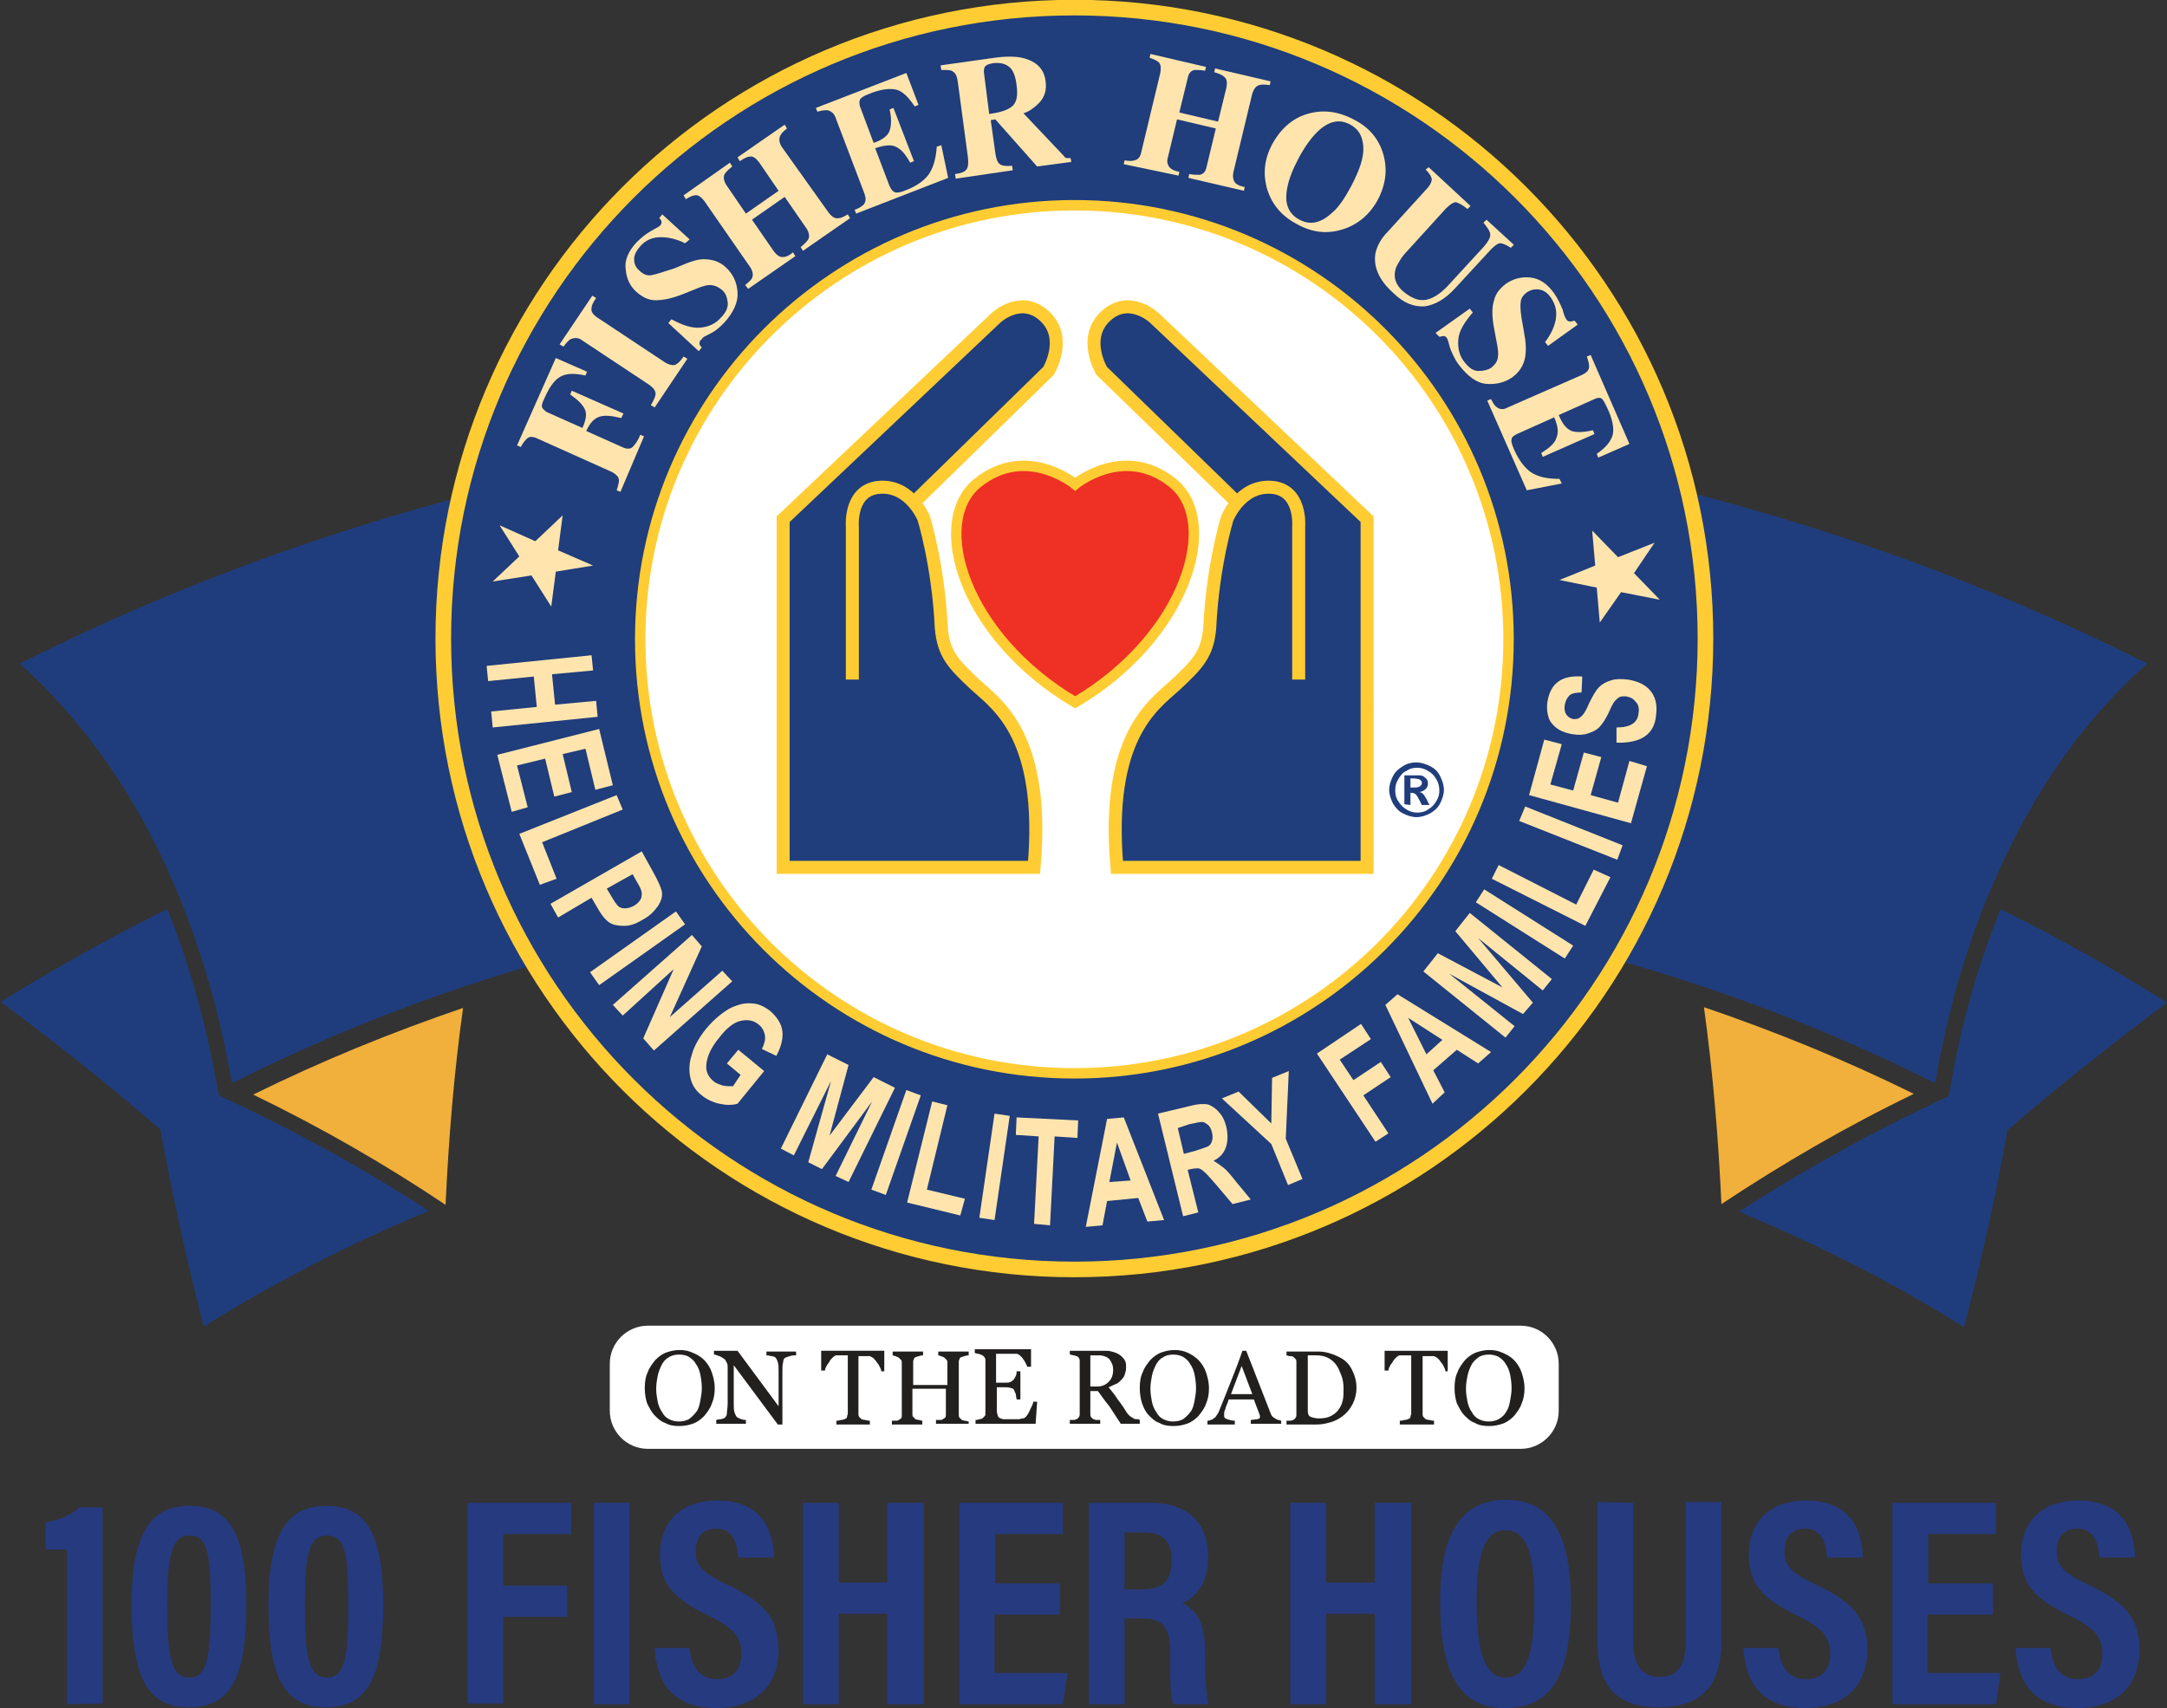 <?xml version="1.0" encoding="utf-8"?>
<!-- Generator: Adobe Illustrator 27.0.0, SVG Export Plug-In . SVG Version: 6.00 Build 0)  -->
<svg version="1.1" id="Layer_1" xmlns="http://www.w3.org/2000/svg" xmlns:xlink="http://www.w3.org/1999/xlink" x="0px" y="0px"
	 viewBox="0 0 285 224.7" style="enable-background:new 0 0 285 224.7;" xml:space="preserve">
<rect x="0" y="0" width="285" height="224.7" fill="#333333" stroke="none"/>
<style type="text/css">
	.st0{fill-rule:evenodd;clip-rule:evenodd;fill:#F1B03B;}
	.st1{fill-rule:evenodd;clip-rule:evenodd;fill:#1F3D7D;}
	.st2{fill:#263A80;}
	.st3{fill:#203D7C;stroke:#FFCD33;stroke-width:2.054;}
	.st4{fill:#FFFFFF;stroke:#FFCD33;stroke-width:1.37;}
	.st5{fill:#FFE5AD;}
	.st6{fill:#203D7C;}
	.st7{fill:#203D7C;stroke:#FFCD33;stroke-width:1.712;stroke-miterlimit:3.864;}
	.st8{fill:#EE3124;stroke:#FFCD33;stroke-width:1.37;}
	.st9{fill:#FFFFFF;}
	.st10{fill:#221F1F;}
</style>
<g>
	<g id="Logo_00000049183040278781018750000001380704708782081456_">
		<g>
			<path class="st0" d="M58.6,158.5c0.4-8.6,1.1-17.3,2.3-25.9c-9.4,3.2-18.7,7-27.6,11.4C42.2,148.3,50.7,153.2,58.6,158.5z
				 M224.1,132.5c1.2,8.7,1.9,17.3,2.3,25.9c8-5.3,16.4-10.2,25.3-14.5C242.8,139.5,233.5,135.7,224.1,132.5z"/>
		</g>
		<g>
			<path class="st1" d="M28.5,142.6c-1.4-7.8-3.5-15.5-6.5-23c-7.5,3.7-14.8,7.8-21.9,12.2c7.3,5.4,14.3,11,21,16.8
				c1.6,8.8,3.5,17.4,5.7,25.9c9.3-5.8,19.2-10.9,29.6-15.2c-8.6-5.6-17.9-10.7-27.6-15.2L28.5,142.6z M263.8,112.6
				c4.7-9.9,10.9-18.5,18.6-25.3c-43.9-22.1-92-32.4-139.9-32.5c-47.8,0.1-96,10.4-139.9,32.5c7.7,6.9,13.9,15.5,18.6,25.3
				c4.7,9.9,7.6,20.1,9.3,29.9c34.3-17.3,73.2-25.8,112-25.8s77.7,8.5,112,25.8C256.2,132.7,259,122.5,263.8,112.6z M263.1,119.6
				c-3,7.5-5.2,15.2-6.5,23l-0.3,1.6c-9.7,4.5-18.9,9.6-27.6,15.2c10.3,4.3,20.3,9.3,29.6,15.2c2.2-8.5,4.2-17.2,5.7-25.9
				c6.7-5.8,13.8-11.4,21-16.8C277.9,127.4,270.6,123.3,263.1,119.6z"/>
		</g>
	</g>
	<g>
		<path class="st2" d="M8.8,224.2v-20.4c-0.6,0.1-2.1,0.1-2.8,0v-3.5c1.8-0.3,3.6-1.1,4.4-2h3.1v25.8L8.8,224.2L8.8,224.2z"/>
		<path class="st2" d="M32.4,211.1c0,9.9-2.2,13.5-7.6,13.5c-5.3,0-7.5-3.8-7.5-13.5c0-10.4,3.2-13,7.6-13
			C29.7,198.1,32.4,201,32.4,211.1z M22,210.9c0,6.4,0.3,9.8,2.9,9.8c2.5,0,2.8-3.2,2.8-9.7c0-6.7-0.4-9-2.8-9
			C22.6,202,22,204.6,22,210.9z"/>
		<path class="st2" d="M50.4,211.1c0,9.9-2.2,13.5-7.6,13.5c-5.3,0-7.5-3.8-7.5-13.5c0-10.4,3.2-13,7.6-13
			C47.7,198.1,50.4,201,50.4,211.1z M40.1,210.9c0,6.4,0.3,9.8,2.9,9.8c2.5,0,2.8-3.2,2.8-9.7c0-6.7-0.4-9-2.8-9
			C40.6,202,40.1,204.6,40.1,210.9z"/>
		<path class="st2" d="M61.5,197.7h13.6v4.1h-8.9v6.8h8.4v4.1h-8.4v11.4h-4.7C61.5,224.1,61.5,197.7,61.5,197.7z"/>
		<path class="st2" d="M82.8,197.7v26.5h-4.7v-26.5H82.8z"/>
		<path class="st2" d="M90.7,216.8c0.2,2.2,1.1,4.1,3.6,4.1c2.3,0,3.2-1.4,3.2-3.4c0-2.2-1.1-3.4-4.4-5c-4.5-2.2-6.3-4.1-6.3-8
			c0-4.2,2.7-7.1,7.5-7.1c6,0,7.4,4,7.5,7.5h-4.7c-0.1-1.5-0.5-3.8-2.9-3.8c-1.9,0-2.7,1.2-2.7,3c0,1.9,0.9,2.8,4,4.3
			c4.7,2.2,6.9,4.3,6.9,8.7c0,4.2-2.6,7.6-8.2,7.6c-6.1,0-7.9-3.9-8.1-7.9L90.7,216.8L90.7,216.8z"/>
		<path class="st2" d="M105.6,197.7h4.7v10.5h6.4v-10.5h4.8v26.5h-4.8v-11.9h-6.4v11.9h-4.7V197.7z"/>
		<path class="st2" d="M139.3,212.4h-8.5v7.7h9.6l-0.6,4.1h-13.6v-26.5h13.6v4.1h-8.9v6.5h8.5v4.1L139.3,212.4L139.3,212.4z"/>
		<path class="st2" d="M147.9,212.9v11.3h-4.7v-26.5h8.1c4.8,0,7.6,2.5,7.6,7.2c0,3.8-2.1,5.5-3.4,6c2,1,3,2.7,3,6.6v1.1
			c0,3,0.2,4.2,0.4,5.6h-4.6c-0.4-1.2-0.4-3.3-0.4-5.6v-0.9c0-3.6-0.8-4.8-3.8-4.8L147.9,212.9L147.9,212.9z M147.9,209.1h2.2
			c2.9,0,4-1.2,4-3.9c0-2.3-1.1-3.6-3.5-3.6h-2.7V209.1z"/>
		<path class="st2" d="M169.7,197.7h4.7v10.5h6.4v-10.5h4.8v26.5h-4.8v-11.9h-6.4v11.9h-4.7V197.7z"/>
		<path class="st2" d="M206.6,210.8c0,9.7-2.6,13.9-8.7,13.9c-5.7,0-8.5-4.2-8.5-14c0-9.6,3.2-13.4,8.7-13.4
			C203.8,197.3,206.6,201.6,206.6,210.8z M194.2,210.7c0,6.3,1,10,3.8,10c2.9,0,3.8-3.4,3.8-10c0-6.1-0.9-9.4-3.8-9.4
			S194.2,204.8,194.2,210.7z"/>
		<path class="st2" d="M214.8,197.7v18.2c0,2.2,0.5,4.7,3.5,4.7c2.8,0,3.4-2.2,3.4-4.7v-18.3h4.7V216c0,4.7-1.8,8.6-8.2,8.6
			c-6.3,0-8.1-3.6-8.1-8.6v-18.4L214.8,197.7L214.8,197.7L214.8,197.7z"/>
		<path class="st2" d="M233.9,216.8c0.2,2.2,1.1,4.1,3.6,4.1c2.3,0,3.2-1.4,3.2-3.4c0-2.2-1.1-3.4-4.4-5c-4.5-2.2-6.3-4.1-6.3-8
			c0-4.2,2.7-7.1,7.5-7.1c6,0,7.4,4,7.5,7.5h-4.7c-0.1-1.5-0.5-3.8-2.9-3.8c-1.9,0-2.7,1.2-2.7,3c0,1.9,0.9,2.8,4,4.3
			c4.7,2.2,6.9,4.3,6.9,8.7c0,4.2-2.6,7.6-8.2,7.6c-6.1,0-7.9-3.9-8.1-7.9L233.9,216.8L233.9,216.8z"/>
		<path class="st2" d="M262,212.4h-8.5v7.7h9.6l-0.6,4.1h-13.6v-26.5h13.6v4.1h-8.9v6.5h8.5v4.1L262,212.4L262,212.4z"/>
		<path class="st2" d="M269.7,216.8c0.2,2.2,1.1,4.1,3.6,4.1c2.3,0,3.2-1.4,3.2-3.4c0-2.2-1.1-3.4-4.4-5c-4.5-2.2-6.3-4.1-6.3-8
			c0-4.2,2.7-7.1,7.5-7.1c6,0,7.4,4,7.5,7.5h-4.7c-0.1-1.5-0.5-3.8-2.9-3.8c-1.9,0-2.7,1.2-2.7,3c0,1.9,0.9,2.8,4,4.3
			c4.7,2.2,6.9,4.3,6.9,8.7c0,4.2-2.6,7.6-8.2,7.6c-6.1,0-7.9-3.9-8.1-7.9L269.7,216.8L269.7,216.8z"/>
	</g>
	<g>
		<path class="st3" d="M141.3,1c45.8,0,83,37.1,83,83c0,45.8-37.1,83-83,83c-45.8,0-83-37.1-83-83C58.3,38.2,95.4,1,141.3,1z"/>
		<path class="st4" d="M141.3,141.2c31.5,0,57.1-25.5,57.1-57.1c0-31.5-25.5-57.1-57.1-57.1c-31.5,0-57.1,25.6-57.1,57.1
			C84.2,115.6,109.7,141.2,141.3,141.2z"/>
		<path class="st5" d="M81.6,64.7l-0.5-0.2c0.2-0.6,0.3-1,0.3-1.3c0-0.5-0.4-0.8-0.9-1.1l-9.8-4.4c-0.6-0.3-1.1-0.3-1.4,0
			c-0.2,0.2-0.5,0.5-0.8,1.1L68,58.6l5.1-11.5l4.1,1.8L77,49.4c-1.4-0.3-2.4-0.3-3.2,0.1c-0.8,0.4-1.5,1.3-2.2,2.9
			c-0.3,0.6-0.4,1-0.3,1.2s0.3,0.4,0.6,0.6l4.7,2.1c0.5-1.1,0.6-1.9,0.3-2.5c-0.3-0.6-0.9-1.2-1.9-1.9l0.2-0.5l6.8,3L81.7,55
			c-1.2-0.3-2.1-0.4-2.8-0.2c-0.7,0.2-1.3,0.8-1.8,1.9l4.7,2.1c0.6,0.3,1.1,0.3,1.4,0s0.7-0.8,1-1.6l0.5,0.2L81.6,64.7z"/>
		<path class="st5" d="M86.1,53.6l-0.5-0.3c0.3-0.5,0.5-0.9,0.6-1.3c0.1-0.5-0.2-0.9-0.7-1.3l-8.9-5.9c-0.5-0.4-1-0.4-1.5-0.2
			c-0.3,0.1-0.6,0.5-1,1l-0.5-0.3l4.3-6.4l0.5,0.3c-0.4,0.6-0.6,1-0.6,1.3c-0.1,0.5,0.2,0.9,0.8,1.3l8.9,5.9c0.5,0.3,1,0.4,1.3,0.3
			c0.4-0.2,0.7-0.5,1.1-1.1l0.5,0.3L86.1,53.6z"/>
		<path class="st5" d="M91.9,46.2l-4-3.7l0.4-0.5c1.5,0.8,2.7,1.2,3.8,1.1c1.1-0.1,2-0.5,2.7-1.3c0.7-0.7,1-1.4,0.9-2.1
			c-0.1-0.7-0.3-1.2-0.8-1.6c-0.5-0.4-1-0.6-1.6-0.6c-0.4,0-1.1,0.2-2,0.6l-1.5,0.6c-1.5,0.6-2.7,0.8-3.6,0.8s-1.7-0.4-2.5-1.1
			c-0.8-0.7-1.3-1.7-1.4-2.9c-0.2-1.2,0.3-2.4,1.4-3.6c0.6-0.6,1.2-1.1,1.9-1.5c0.7-0.4,1.1-0.6,1.2-0.7c0.2-0.2,0.2-0.4,0.2-0.5
			c0-0.2-0.1-0.3-0.3-0.5l0.4-0.5l3.6,3.3L90.1,32c-1-0.5-2.1-0.8-3.2-0.8s-2,0.4-2.7,1.2c-0.5,0.6-0.8,1.1-0.8,1.7
			c0,0.6,0.2,1.1,0.7,1.5c0.5,0.5,1,0.7,1.6,0.6c0.5-0.1,1.5-0.4,3-0.9l1.7-0.7c0.8-0.3,1.5-0.5,2.1-0.5c1.2,0,2.2,0.3,3.1,1.2
			c0.8,0.8,1.3,1.8,1.4,3.1s-0.5,2.7-1.8,4.1c-0.3,0.3-0.6,0.6-1,0.9c-0.4,0.3-0.8,0.5-1.2,0.7l-0.4,0.2c-0.1,0.1-0.2,0.1-0.2,0.2
			c-0.1,0.1-0.1,0.1-0.2,0.2C92,44.9,92,45,92,45.2s0.1,0.3,0.3,0.5L91.9,46.2z"/>
		<path class="st5" d="M98.4,38L98,37.5c0.5-0.4,0.8-0.7,0.9-0.9c0.2-0.4,0.1-0.9-0.2-1.4l-6.1-8.8c-0.4-0.5-0.8-0.8-1.2-0.7
			c-0.3,0-0.7,0.2-1.2,0.5l-0.3-0.5l6.1-4.3l0.3,0.5c-0.5,0.4-0.8,0.7-1,1c-0.2,0.4-0.1,0.9,0.2,1.4l2.6,3.8l4.3-3l-2.6-3.8
			c-0.4-0.5-0.8-0.8-1.2-0.7c-0.3,0-0.7,0.2-1.3,0.6L97,20.7l6.2-4.3l0.3,0.5c-0.5,0.4-0.8,0.7-0.9,1c-0.2,0.4-0.1,0.9,0.2,1.4
			L109,28c0.4,0.5,0.8,0.8,1.3,0.7c0.3,0,0.7-0.2,1.2-0.5l0.3,0.5l-6.2,4.3l-0.3-0.5c0.5-0.4,0.8-0.7,1-1c0.2-0.4,0.1-0.9-0.2-1.4
			l-2.9-4.2l-4.3,3l2.9,4.2c0.4,0.5,0.8,0.8,1.3,0.7c0.3,0,0.7-0.2,1.2-0.6l0.3,0.5L98.4,38z"/>
		<path class="st5" d="M124.7,23.4l-12.1,4.7l-0.2-0.5c0.6-0.2,1-0.5,1.2-0.7c0.3-0.4,0.3-0.8,0.1-1.4l-3.8-10
			c-0.2-0.6-0.6-0.9-1.1-1c-0.3,0-0.7,0-1.3,0.2l-0.2-0.5l11.9-4.6l1.6,4.2l-0.5,0.2c-0.8-1.2-1.6-2-2.4-2.2s-2.1-0.1-3.7,0.6
			c-0.6,0.2-1,0.5-1.1,0.7s-0.1,0.5,0,0.9l1.8,4.8c1.2-0.4,1.9-1,2.1-1.6s0.3-1.5,0-2.8l0.5-0.2l2.7,7l-0.5,0.2
			c-0.6-1.1-1.2-1.8-1.9-2.1c-0.6-0.3-1.5-0.2-2.7,0.2l1.9,5c0.2,0.4,0.4,0.7,0.7,0.8c0.3,0.1,0.8,0,1.5-0.3c1.3-0.5,2.3-1.2,2.9-2
			s1-2.1,1.1-3.7l0.6-0.2L124.7,23.4z"/>
		<path class="st5" d="M129.4,9.5c0-0.3,0-0.6,0.2-0.8s0.5-0.3,1.1-0.4c1.1-0.1,1.9,0.2,2.4,0.9c0.3,0.5,0.5,1.1,0.6,2
			c0.2,1.4,0,2.3-0.6,2.8s-1.6,0.8-3,1L129.4,9.5z M133.2,22.4l-0.1-0.6c-0.8,0.1-1.3,0-1.6-0.2s-0.5-0.7-0.6-1.5l-0.6-4.3l0.6-0.1
			l5.5,6.2l4.5-0.6l-0.1-0.5c-0.2,0-0.4,0-0.5,0s-0.3-0.1-0.4-0.3l-5.3-5.6c0.7-0.2,1.4-0.7,2-1.3c0.8-0.8,1.1-1.8,0.9-3
			c-0.2-1.6-1.3-2.6-3.1-3c-0.9-0.2-2.2-0.2-3.6,0l-7.1,1l0.1,0.6c0.8,0,1.3,0,1.5,0.2c0.4,0.2,0.6,0.7,0.7,1.6l1.3,9.7
			c0.1,0.8,0,1.4-0.2,1.6c-0.2,0.3-0.7,0.5-1.5,0.6l0.1,0.6L133.2,22.4z"/>
		<path class="st5" d="M147.8,21.6l0.1-0.5c0.6,0.1,1,0.1,1.3,0c0.5-0.1,0.8-0.5,0.9-1.1l2.5-10.4c0.1-0.6,0.1-1.1-0.2-1.4
			c-0.2-0.2-0.6-0.4-1.2-0.6l0.1-0.5l7.3,1.7l-0.1,0.5c-0.6-0.1-1.1-0.1-1.4-0.1c-0.5,0.1-0.8,0.5-0.9,1.1l-1.1,4.5l5.1,1.2l1.1-4.5
			c0.1-0.6,0.1-1.1-0.3-1.4c-0.2-0.2-0.6-0.4-1.3-0.6l0.1-0.5l7.3,1.7l-0.1,0.5c-0.6-0.1-1.1-0.1-1.4,0c-0.4,0.1-0.7,0.5-0.9,1.1
			l-2.5,10.4c-0.1,0.6,0,1.1,0.3,1.4c0.2,0.2,0.6,0.4,1.2,0.5l-0.1,0.5l-7.3-1.7l0.1-0.5c0.6,0.1,1.1,0.1,1.4,0.1
			c0.5-0.1,0.8-0.5,0.9-1.1l1.2-5l-5.1-1.2l-1.2,5c-0.2,0.6,0,1.1,0.3,1.4c0.2,0.2,0.6,0.4,1.2,0.5l-0.1,0.5L147.8,21.6z"/>
		<path class="st5" d="M169.3,24.7c0.2-1.1,0.7-2.4,1.5-3.9s1.6-2.6,2.4-3.4c1.5-1.5,3-1.8,4.4-1c1.1,0.6,1.6,1.5,1.7,2.9
			c0.1,1.4-0.5,3.1-1.6,5.2c-0.8,1.5-1.6,2.7-2.4,3.4c-1.5,1.4-2.9,1.8-4.4,1S168.9,26.7,169.3,24.7z M171.9,15c-2,0.6-3.5,2-4.6,4
			c-1,1.9-1.2,3.8-0.7,5.7c0.6,2.1,1.9,3.7,4,4.8c2,1.1,3.9,1.3,5.9,0.7c2-0.6,3.6-1.9,4.7-3.9c1.1-2.1,1.3-4.1,0.7-6.1
			s-1.9-3.5-3.9-4.5C175.9,14.6,173.9,14.4,171.9,15z"/>
		<path class="st5" d="M187.9,22l5.5,5.1l-0.4,0.4c-0.7-0.6-1.2-0.8-1.5-0.9c-0.4,0-0.8,0.3-1.4,0.9l-5,5.5
			c-0.8,0.8-1.2,1.6-1.5,2.2c-0.4,1.2-0.1,2.2,0.9,3.1c1.3,1.1,2.5,1.5,3.8,0.9c0.7-0.3,1.5-0.9,2.3-1.8l4.6-5
			c0.5-0.6,0.8-1.1,0.8-1.5s-0.3-0.9-0.9-1.6l0.4-0.4l3.6,3.3l-0.4,0.4c-0.6-0.4-1.1-0.6-1.4-0.6c-0.3,0-0.7,0.3-1.2,0.8l-4.8,5.2
			c-1.3,1.4-2.6,2.1-3.9,2.3c-1.4,0.1-2.8-0.4-4.2-1.8c-1.9-1.7-2.6-3.5-2.3-5.2c0.2-0.9,0.7-1.9,1.6-2.8l5-5.5
			c0.6-0.6,0.8-1.1,0.8-1.4s-0.3-0.8-0.8-1.3L187.9,22z"/>
		<path class="st5" d="M188.8,43.8l4.5-3.2l0.4,0.5c-1.1,1.3-1.8,2.4-1.9,3.5c-0.1,1.1,0.1,2.1,0.7,2.9c0.6,0.8,1.2,1.3,1.9,1.3
			s1.2-0.1,1.7-0.4c0.5-0.4,0.9-0.9,0.9-1.5c0.1-0.4,0-1.1-0.2-2.1l-0.3-1.6c-0.3-1.6-0.3-2.8,0-3.7c0.2-0.9,0.8-1.6,1.6-2.2
			c0.9-0.6,1.9-0.9,3.1-0.8c1.2,0.1,2.3,0.8,3.2,2.1c0.5,0.7,0.8,1.4,1.1,2.1c0.2,0.8,0.4,1.2,0.5,1.3c0.1,0.2,0.3,0.3,0.5,0.3
			s0.4-0.1,0.6-0.1l0.4,0.5l-3.9,2.8l-0.4-0.5c0.7-0.9,1.2-1.9,1.4-2.9c0.2-1.1,0-2-0.6-2.9c-0.4-0.6-0.9-1-1.5-1.1s-1.1,0-1.6,0.3
			c-0.6,0.4-0.9,0.9-0.9,1.4c-0.1,0.5,0,1.6,0.3,3.1l0.3,1.8c0.1,0.8,0.1,1.5,0,2.2c-0.2,1.2-0.8,2.1-1.8,2.8
			c-0.9,0.6-2,0.9-3.3,0.8c-1.3-0.1-2.5-1-3.7-2.6c-0.3-0.4-0.5-0.8-0.7-1.2s-0.4-0.9-0.5-1.3l-0.1-0.4c0-0.1-0.1-0.2-0.1-0.3
			s-0.1-0.2-0.1-0.2c-0.1-0.2-0.3-0.3-0.4-0.3c-0.2,0-0.4,0.1-0.6,0.1L188.8,43.8z"/>
		<path class="st5" d="M200.8,64.5l-5.2-11.8l0.5-0.2c0.3,0.6,0.5,0.9,0.8,1.1c0.4,0.3,0.9,0.3,1.4,0l9.8-4.3
			c0.6-0.3,0.9-0.6,0.9-1.1c0-0.3-0.1-0.7-0.3-1.3l0.5-0.2l5.1,11.7l-4.1,1.8l-0.2-0.5c1.2-0.8,1.9-1.7,2.1-2.5
			c0.2-0.8,0-2.1-0.8-3.7c-0.3-0.6-0.5-1-0.7-1.1s-0.5-0.1-0.9,0.1l-4.7,2.1c0.5,1.2,1,1.8,1.7,2.1c0.6,0.2,1.5,0.2,2.8-0.1l0.2,0.5
			l-6.8,3l-0.2-0.5c1.1-0.7,1.8-1.3,2-2c0.3-0.7,0.2-1.6-0.3-2.7l-4.9,2.2c-0.4,0.2-0.7,0.4-0.7,0.7c-0.1,0.3,0.1,0.8,0.4,1.5
			c0.6,1.3,1.3,2.2,2.1,2.8c0.9,0.6,2.1,0.9,3.8,0.9l0.3,0.6L200.8,64.5z"/>
		<path class="st5" d="M73.1,75.2l-0.6,4.6l-2.6-4.1l-5.1,0.8l3.5-3.3l-2.6-4.1l4.7,2.1l3.6-3.4l-0.6,4.6l4.6,2L73.1,75.2z"/>
		<path class="st5" d="M64.2,89.6l-0.2-2l13.8-1.4l0.2,2l-5.4,0.5l0.4,4l5.4-0.5l0.2,2.1l-13.8,1.4l-0.2-2.1l6-0.6l-0.4-4L64.2,89.6
			z"/>
		<path class="st5" d="M67.3,106.8l-1.9-7.5l13.4-3.4l1.8,7.4l-2.3,0.6L77,98.5l-3,0.7l1.2,5l-2.3,0.6l-1.2-5l-3.7,0.9l1.4,5.5
			L67.3,106.8z"/>
		<path class="st5" d="M71,116.4l-2.7-6.7l12.8-5.1l0.8,1.9l-10.6,4.3l1.9,4.8L71,116.4z"/>
		<path class="st5" d="M84.4,117.5c0,0.3,0,0.6-0.2,0.9s-0.5,0.6-0.9,0.8c-0.4,0.2-0.8,0.3-1.1,0.3c-0.4,0-0.7-0.1-0.9-0.3
			c-0.2-0.2-0.5-0.6-0.9-1.3l-0.6-1l3.4-1.9l0.5,0.9C84.2,116.7,84.4,117.2,84.4,117.5z M77.8,118.1l0.7,1.2
			c0.6,1.1,1.2,1.8,1.7,2.1c0.5,0.3,1.1,0.4,1.9,0.4s1.6-0.3,2.4-0.8c1-0.5,1.6-1.2,2.1-1.9c0.4-0.7,0.6-1.3,0.4-2
			c-0.1-0.4-0.4-1.1-1-2.2l-1.6-2.9l-12,6.9l1,1.8L77.8,118.1z"/>
		<path class="st5" d="M78.8,129.6l-1.2-1.7l11.3-8l1.2,1.7L78.8,129.6z"/>
		<path class="st5" d="M81.9,133.6l-1.3-1.4L91,123l1.3,1.5l-4.2,9.3l6.9-6.1l1.3,1.4L86,138.2l-1.4-1.6l4-9.1L81.9,133.6z"/>
		<path class="st5" d="M97.4,141.4l-1.8-1.5l1.5-1.8l3.4,2.8l-3.5,4.3c-0.7,0.2-1.5,0.2-2.4,0s-1.7-0.6-2.3-1.1
			c-0.8-0.6-1.3-1.4-1.5-2.3c-0.2-0.9-0.2-1.9,0.2-3.1c0.3-1.1,1-2.3,1.9-3.4c1-1.2,2-2,3-2.6c1-0.5,2-0.8,2.9-0.7
			c0.9,0,1.7,0.4,2.5,1c0.9,0.8,1.5,1.7,1.6,2.7s-0.2,2.1-0.8,3.2l-1.9-0.9c0.3-0.6,0.5-1.2,0.4-1.8c-0.1-0.5-0.3-1-0.8-1.4
			c-0.7-0.6-1.5-0.7-2.4-0.5s-1.9,1-2.8,2.2c-1.1,1.3-1.6,2.5-1.7,3.5c-0.1,0.9,0.2,1.6,0.9,2.2c0.3,0.3,0.7,0.4,1.2,0.6
			c0.5,0.1,1,0.1,1.4,0.1L97.4,141.4z"/>
		<path class="st5" d="M104.4,152l-1.7-0.9l6.1-12.4l2.8,1.4l-2.5,9.3l5.8-7.7l2.8,1.4l-6.1,12.4l-1.7-0.8l4.8-9.8l-6.6,8.9
			l-1.8-0.9l3-10.7L104.4,152z"/>
		<path class="st5" d="M116.5,157.2l-1.9-0.7l4.6-13.1l1.9,0.7L116.5,157.2z"/>
		<path class="st5" d="M126.3,159.9l-7-1.7l3.3-13.3l2,0.5l-2.7,11.1l5,1.2L126.3,159.9z"/>
		<path class="st5" d="M130.8,160.5l-2-0.3l2-13.7l2,0.3L130.8,160.5z"/>
		<path class="st5" d="M138.1,161.2L136,161l0.6-11.5l-3-0.2l0.1-2.3l8.1,0.4l-0.1,2.3l-3-0.2L138.1,161.2z"/>
		<path class="st5" d="M146.9,150.3l1.8,5l-2.8,0.2L146.9,150.3z M145.6,147.2l-2.8,14.2l2.2-0.2l0.6-3.2l4.1-0.4l1.2,3.1l2.2-0.2
			l-5.3-13.5L145.6,147.2z"/>
		<path class="st5" d="M156.4,147.9c0.9-0.2,1.4-0.3,1.7-0.3s0.5,0.2,0.8,0.4c0.2,0.2,0.4,0.5,0.5,1c0.1,0.4,0.1,0.8,0,1.1
			s-0.2,0.5-0.5,0.7c-0.2,0.1-0.8,0.3-1.7,0.6l-1.5,0.4l-0.8-3.4L156.4,147.9z M156.2,153.9l0.4-0.1c0.5-0.1,0.8-0.1,1-0.1
			s0.5,0.2,0.7,0.4c0.3,0.2,0.8,0.8,1.6,1.7l2.2,2.6l2.4-0.6l-1.9-2.3c-0.7-0.9-1.3-1.6-1.7-1.9c-0.4-0.3-0.8-0.6-1.3-0.9
			c0.8-0.4,1.3-0.9,1.6-1.7s0.3-1.7,0.1-2.7c-0.2-0.8-0.5-1.5-1-2c-0.4-0.5-0.9-0.8-1.4-1c-0.5-0.1-1.3-0.1-2.4,0.2l-4.2,1l3.3,13.5
			l2-0.5L156.2,153.9z"/>
		<path class="st5" d="M171.3,155.1l-1.9,0.8l-2.2-5.4l-6.5-6l2.2-0.9l4.3,4.2l0.1-6l2.2-0.9l-0.4,8.9L171.3,155.1z"/>
		<path class="st5" d="M182.6,149.1l-1.7,1.1l-7.7-11.6l5.8-3.9l1.3,2l-4.1,2.7l1.8,2.7l3.6-2.4l1.3,2l-3.6,2.4L182.6,149.1z"/>
		<path class="st5" d="M185.2,133.9l4.5,2.9l-2.1,1.9L185.2,133.9z M182.2,132.2l6.2,13l1.6-1.5l-1.5-2.9l3.1-2.7l2.8,1.8l1.7-1.5
			l-12.3-7.6L182.2,132.2z"/>
		<path class="st5" d="M199.2,135l-1.2,1.5l-10.8-8.7l1.9-2.4l8.5,4.5l-6.2-7.4l1.9-2.4l10.8,8.7l-1.2,1.5l-8.5-6.9l7.2,8.5
			l-1.3,1.5l-9.7-5.3L199.2,135z"/>
		<path class="st5" d="M206.9,124.4l-1.1,1.7l-11.7-7.4l1.1-1.7L206.9,124.4z"/>
		<path class="st5" d="M211.8,115.4l-3.3,6.4l-12.3-6.2l0.9-1.8l10.2,5.2l2.3-4.6L211.8,115.4z"/>
		<path class="st5" d="M213.4,111.2l-0.7,1.9l-12.9-5.1l0.8-1.9L213.4,111.2z"/>
		<path class="st5" d="M216.6,100.8l-2.1,7.5l-13.4-3.7l2-7.3l2.3,0.6l-1.5,5.3l3,0.8l1.4-5l2.3,0.6l-1.4,5l3.6,1l1.5-5.5
			L216.6,100.8z"/>
		<path class="st5" d="M212.6,97.7v-2c1.8,0,2.8-0.6,2.9-1.9c0.1-0.6,0-1.1-0.4-1.5c-0.3-0.4-0.7-0.6-1.3-0.7c-0.3,0-0.6,0-0.8,0.1
			s-0.4,0.3-0.6,0.5c-0.2,0.2-0.5,0.8-0.9,1.7c-0.4,0.8-0.8,1.4-1.2,1.8s-0.9,0.6-1.5,0.8c-0.6,0.2-1.2,0.2-1.9,0.1s-1.4-0.3-2-0.7
			c-0.6-0.4-1-0.9-1.2-1.4c-0.2-0.6-0.3-1.3-0.2-2.1c0.2-1.2,0.6-2.1,1.4-2.7c0.8-0.6,1.9-0.8,3.2-0.7l-0.1,2.1
			c-0.7,0-1.3,0.1-1.6,0.4s-0.5,0.7-0.6,1.2c-0.1,0.6,0,1,0.2,1.3s0.5,0.5,0.9,0.6c0.4,0,0.7,0,1-0.3c0.3-0.2,0.7-0.8,1.1-1.8
			c0.5-1,0.9-1.7,1.3-2.1c0.4-0.4,0.9-0.7,1.6-0.9c0.6-0.2,1.3-0.2,2.2-0.1c1.2,0.2,2.2,0.6,2.9,1.4s1,1.9,0.8,3.3
			C217.6,96.6,215.8,97.8,212.6,97.7z"/>
		<path class="st5" d="M209.8,74.4l-0.4-4.6l3.4,3.5l4.8-1.9l-2.7,4l3.4,3.5l-5.1-1l-2.8,4l-0.4-4.6l-4.9-1L209.8,74.4z"/>
		<g>
			<path class="st6" d="M186.3,100.3c0.6,0,1.2,0.2,1.8,0.5s1,0.7,1.3,1.3c0.3,0.6,0.5,1.2,0.5,1.8c0,0.6-0.2,1.2-0.5,1.8
				c-0.3,0.6-0.8,1-1.3,1.3c-0.6,0.3-1.2,0.5-1.8,0.5s-1.2-0.2-1.8-0.5s-1-0.8-1.3-1.3c-0.3-0.6-0.5-1.2-0.5-1.8
				c0-0.6,0.2-1.2,0.5-1.8c0.3-0.6,0.8-1,1.3-1.3C185.1,100.4,185.7,100.3,186.3,100.3z M186.4,101c-0.5,0-1,0.1-1.4,0.4
				c-0.5,0.2-0.8,0.6-1.1,1.1s-0.4,0.9-0.4,1.5c0,0.5,0.1,1,0.4,1.4c0.3,0.5,0.6,0.8,1.1,1.1c0.5,0.3,0.9,0.4,1.4,0.4s1-0.1,1.4-0.4
				c0.5-0.3,0.8-0.6,1.1-1.1s0.4-0.9,0.4-1.4s-0.1-1-0.4-1.5c-0.3-0.5-0.6-0.8-1.1-1.1C187.3,101.1,186.8,101,186.4,101z
				 M184.7,105.8V102h0.8c0.7,0,1.1,0,1.2,0c0.3,0,0.5,0.1,0.6,0.2s0.3,0.2,0.4,0.4c0.1,0.2,0.1,0.3,0.1,0.5c0,0.3-0.1,0.5-0.3,0.7
				s-0.4,0.3-0.8,0.4c0.1,0,0.2,0.1,0.3,0.1c0.1,0.1,0.1,0.1,0.3,0.3c0,0,0.1,0.2,0.3,0.5l0.4,0.8h-1l-0.3-0.6
				c-0.2-0.4-0.4-0.7-0.5-0.8c-0.1-0.1-0.3-0.2-0.5-0.2h-0.2v1.6L184.7,105.8L184.7,105.8z M185.5,103.6h0.3c0.4,0,0.7,0,0.8-0.1
				c0.1,0,0.2-0.1,0.3-0.2s0.1-0.2,0.1-0.3c0-0.1,0-0.2-0.1-0.3c-0.1-0.1-0.1-0.1-0.3-0.2c-0.1,0-0.4-0.1-0.8-0.1h-0.3V103.6z"/>
		</g>
		<path class="st7" d="M112.1,89.4V69.2c0,0-0.4-4.9,3.7-5.1c4-0.2,5.7,4.1,5.7,4.1s1.9,6.1,2.3,14.4c0.3,3.4,1.5,4.7,4.5,7.5
			c3,2.7,9.2,6.9,7.7,24h-33V68.3l28-26.5c0,0,3.3-3.1,6.4-0.2c3.1,2.9,0.5,7.2,0.5,7.2L120.3,66"/>
		<path class="st8" d="M141.4,63.7c0,0-6.4-5.3-12.8-0.2c-6.4,5.1-1.9,20.2,12.8,28.9c14.6-8.6,19.2-23.8,12.8-28.9
			C147.8,58.4,141.4,63.7,141.4,63.7L141.4,63.7z"/>
		<path class="st7" d="M170.8,89.4V69.2c0,0,0.4-4.9-3.7-5.1c-4-0.2-5.7,4.1-5.7,4.1s-1.9,6.1-2.3,14.4c-0.3,3.4-1.5,4.7-4.5,7.5
			c-3,2.7-9.2,6.9-7.7,24h32.9V68.3l-28-26.5c0,0-3.3-3.1-6.4-0.2c-3.1,2.9-0.5,7.2-0.5,7.2L162.6,66"/>
	</g>
</g>
<g>
	<path class="st9" d="M200,190.6H85.2c-2.8,0-5-2.3-5-5v-6.2c0-2.8,2.3-5,5-5H200c2.8,0,5,2.3,5,5v6.2
		C205,188.4,202.7,190.6,200,190.6z"/>
</g>
<g>
	<path class="st10" d="M92.6,178.9c0.4,0.4,0.8,1,1,1.6c0.2,0.6,0.4,1.3,0.4,2.1c0,0.8-0.1,1.4-0.4,2.1c-0.2,0.6-0.6,1.1-1,1.6
		c-0.4,0.4-0.9,0.8-1.5,1c-0.6,0.2-1.1,0.3-1.8,0.3c-0.7,0-1.3-0.1-1.8-0.4c-0.6-0.2-1-0.6-1.4-1c-0.4-0.4-0.7-1-1-1.6
		c-0.2-0.6-0.3-1.3-0.3-2c0-0.8,0.1-1.5,0.4-2.1c0.2-0.6,0.6-1.1,1-1.6c0.4-0.4,0.9-0.8,1.5-1c0.6-0.2,1.1-0.3,1.7-0.3
		c0.6,0,1.2,0.1,1.8,0.4C91.7,178.2,92.2,178.5,92.6,178.9z M91.6,185.7c0.3-0.4,0.4-0.9,0.5-1.4c0.1-0.5,0.2-1.1,0.2-1.7
		c0-0.7-0.1-1.3-0.2-1.8c-0.1-0.5-0.3-1-0.6-1.4c-0.2-0.4-0.6-0.7-0.9-0.9s-0.8-0.3-1.3-0.3c-0.5,0-1,0.1-1.4,0.4
		c-0.4,0.2-0.7,0.6-0.9,1c-0.2,0.4-0.4,0.9-0.5,1.4c-0.1,0.5-0.2,1.1-0.2,1.7c0,0.6,0.1,1.2,0.2,1.7c0.1,0.5,0.3,1,0.6,1.4
		c0.2,0.4,0.5,0.7,0.9,0.9c0.4,0.2,0.8,0.3,1.3,0.3c0.5,0,0.9-0.1,1.3-0.3C91,186.4,91.3,186.1,91.6,185.7z"/>
	<path class="st10" d="M104.5,178.3c-0.1,0-0.3,0-0.6,0.1c-0.3,0.1-0.4,0.1-0.6,0.2c-0.2,0.1-0.3,0.3-0.3,0.6
		c-0.1,0.3-0.1,0.7-0.1,1.2v7h-0.6l-5.8-7.8v4.9c0,0.6,0,1,0.1,1.3s0.2,0.5,0.3,0.6c0.1,0.1,0.3,0.2,0.6,0.3
		c0.3,0.1,0.5,0.1,0.6,0.1v0.5h-3.9v-0.5c0.1,0,0.3-0.1,0.6-0.1c0.3-0.1,0.5-0.1,0.5-0.2c0.2-0.1,0.3-0.3,0.3-0.6s0.1-0.7,0.1-1.3
		v-4.7c0-0.2,0-0.4-0.1-0.6c-0.1-0.2-0.2-0.4-0.3-0.5c-0.2-0.1-0.4-0.3-0.7-0.4c-0.3-0.1-0.5-0.2-0.7-0.2v-0.5H97l5.4,7.3v-4.5
		c0-0.6,0-1-0.1-1.3c-0.1-0.3-0.2-0.5-0.3-0.6c-0.1-0.1-0.3-0.2-0.6-0.2c-0.3-0.1-0.5-0.1-0.6-0.1v-0.5h3.9V178.3z"/>
	<path class="st10" d="M116.4,180.4h-0.5c0-0.2-0.1-0.4-0.2-0.6s-0.2-0.4-0.4-0.6c-0.1-0.2-0.3-0.4-0.4-0.5s-0.3-0.2-0.5-0.3
		c-0.1,0-0.3,0-0.5,0c-0.2,0-0.4,0-0.6,0h-0.4v7.6c0,0.1,0,0.3,0.1,0.4s0.2,0.2,0.3,0.3c0.1,0,0.2,0.1,0.5,0.1
		c0.3,0.1,0.5,0.1,0.6,0.1v0.5H110v-0.5c0.1,0,0.3,0,0.6-0.1c0.3,0,0.4-0.1,0.5-0.1c0.1-0.1,0.3-0.1,0.3-0.3s0.1-0.3,0.1-0.4v-7.7
		h-0.4c-0.1,0-0.3,0-0.5,0c-0.2,0-0.4,0-0.6,0c-0.1,0-0.3,0.1-0.5,0.3c-0.2,0.2-0.3,0.3-0.4,0.5c-0.1,0.2-0.3,0.4-0.4,0.6
		s-0.2,0.4-0.2,0.6h-0.5v-2.6h8.3V180.4z"/>
	<path class="st10" d="M127.1,187.3h-4v-0.5c0.1,0,0.3,0,0.5,0c0.2,0,0.3,0,0.4-0.1c0.1-0.1,0.2-0.1,0.3-0.2
		c0.1-0.1,0.1-0.3,0.1-0.4v-3.4H120v3.3c0,0.2,0,0.3,0.1,0.4c0.1,0.1,0.2,0.2,0.3,0.3c0.1,0,0.2,0.1,0.4,0.1c0.2,0,0.3,0.1,0.5,0.1
		v0.5h-4v-0.5c0.1,0,0.3,0,0.5,0c0.2,0,0.3,0,0.4-0.1c0.1-0.1,0.2-0.1,0.3-0.2c0.1-0.1,0.1-0.3,0.1-0.4v-6.9c0-0.1,0-0.3-0.1-0.4
		c-0.1-0.1-0.2-0.2-0.3-0.3c-0.1-0.1-0.3-0.1-0.4-0.2c-0.2,0-0.3-0.1-0.4-0.1v-0.5h4v0.5c-0.1,0-0.3,0-0.5,0.1
		c-0.2,0-0.3,0.1-0.4,0.1c-0.2,0.1-0.3,0.1-0.3,0.3c-0.1,0.1-0.1,0.3-0.1,0.4v3h4.5v-2.9c0-0.1,0-0.3-0.1-0.4
		c-0.1-0.1-0.2-0.2-0.3-0.3c-0.1-0.1-0.3-0.1-0.4-0.2c-0.2,0-0.3-0.1-0.4-0.1v-0.5h4v0.5c-0.1,0-0.3,0-0.5,0.1
		c-0.2,0-0.3,0.1-0.4,0.1c-0.2,0.1-0.3,0.1-0.3,0.3c-0.1,0.1-0.1,0.3-0.1,0.4v6.9c0,0.2,0,0.3,0.1,0.4c0.1,0.1,0.2,0.2,0.3,0.3
		c0.1,0,0.2,0.1,0.4,0.1c0.2,0,0.3,0.1,0.5,0.1V187.3z"/>
	<path class="st10" d="M136.4,184.5l-0.2,2.8h-7.9v-0.5c0.1,0,0.3,0,0.5-0.1c0.2,0,0.4-0.1,0.4-0.1c0.1-0.1,0.2-0.2,0.3-0.3
		s0.1-0.2,0.1-0.4v-6.9c0-0.1,0-0.3-0.1-0.4c0-0.1-0.2-0.2-0.3-0.3c-0.1-0.1-0.3-0.1-0.5-0.2c-0.2,0-0.4-0.1-0.5-0.1v-0.5h7.4v2.3
		h-0.5c-0.1-0.3-0.3-0.7-0.6-1.1s-0.6-0.6-0.8-0.6c-0.1,0-0.3,0-0.5,0c-0.2,0-0.4,0-0.7,0h-1.5v3.8h1.1c0.3,0,0.6,0,0.8-0.1
		c0.2-0.1,0.3-0.2,0.4-0.3c0.1-0.1,0.2-0.3,0.3-0.5c0.1-0.2,0.1-0.4,0.1-0.6h0.5v3.7h-0.5c0-0.2-0.1-0.4-0.1-0.7
		c-0.1-0.2-0.2-0.4-0.2-0.5c-0.1-0.2-0.3-0.3-0.5-0.3c-0.2-0.1-0.4-0.1-0.7-0.1h-1.1v2.9c0,0.3,0,0.5,0.1,0.7c0,0.2,0.1,0.3,0.2,0.4
		c0.1,0.1,0.3,0.1,0.5,0.2c0.2,0,0.5,0,0.9,0c0.1,0,0.3,0,0.6,0s0.4,0,0.6,0c0.2,0,0.3-0.1,0.5-0.1c0.2,0,0.3-0.1,0.4-0.2
		c0.2-0.2,0.4-0.5,0.6-1c0.2-0.4,0.4-0.8,0.4-1H136.4z"/>
	<path class="st10" d="M150,187.3h-2.6c-0.6-0.9-1.1-1.7-1.5-2.3c-0.5-0.6-1-1.3-1.5-2h-1v3c0,0.2,0,0.3,0.1,0.4
		c0,0.1,0.2,0.2,0.3,0.3c0.1,0,0.2,0.1,0.4,0.1s0.4,0,0.5,0v0.5h-4v-0.5c0.1,0,0.3,0,0.5,0c0.2,0,0.3-0.1,0.4-0.1
		c0.1-0.1,0.2-0.1,0.3-0.3c0.1-0.1,0.1-0.3,0.1-0.4v-6.9c0-0.2,0-0.3-0.1-0.4c0-0.1-0.1-0.2-0.3-0.3c-0.1,0-0.3-0.1-0.4-0.1
		s-0.3-0.1-0.5-0.1v-0.5h4.4c0.4,0,0.8,0,1.1,0.1c0.4,0.1,0.7,0.2,1,0.4c0.3,0.2,0.5,0.4,0.7,0.7s0.2,0.6,0.2,1c0,0.4-0.1,0.7-0.2,1
		c-0.1,0.3-0.3,0.5-0.5,0.7c-0.2,0.2-0.4,0.4-0.7,0.5s-0.6,0.3-0.9,0.4c0.5,0.6,0.9,1.1,1.2,1.6c0.3,0.4,0.7,0.9,1.1,1.6
		c0.2,0.3,0.4,0.5,0.5,0.6c0.2,0.1,0.3,0.2,0.5,0.3c0.1,0.1,0.3,0.1,0.4,0.1s0.3,0,0.4,0.1V187.3z M146.4,180.2c0-0.6-0.2-1-0.5-1.4
		c-0.3-0.3-0.8-0.5-1.4-0.5h-1.1v4.1h0.9c0.6,0,1.1-0.2,1.5-0.6C146.2,181.4,146.4,180.9,146.4,180.2z"/>
	<path class="st10" d="M157.6,178.9c0.4,0.4,0.8,1,1,1.6c0.2,0.6,0.4,1.3,0.4,2.1c0,0.8-0.1,1.4-0.4,2.1c-0.2,0.6-0.6,1.1-1,1.6
		c-0.4,0.4-0.9,0.8-1.5,1c-0.6,0.2-1.1,0.3-1.8,0.3c-0.7,0-1.3-0.1-1.8-0.4c-0.6-0.2-1-0.6-1.4-1c-0.4-0.4-0.7-1-0.9-1.6
		c-0.2-0.6-0.3-1.3-0.3-2c0-0.8,0.1-1.5,0.4-2.1c0.2-0.6,0.6-1.1,1-1.6c0.4-0.4,0.9-0.8,1.5-1c0.6-0.2,1.1-0.3,1.7-0.3
		c0.6,0,1.2,0.1,1.8,0.4C156.7,178.2,157.2,178.5,157.6,178.9z M156.6,185.7c0.3-0.4,0.4-0.9,0.5-1.4c0.1-0.5,0.2-1.1,0.2-1.7
		c0-0.7-0.1-1.3-0.2-1.8c-0.1-0.5-0.3-1-0.6-1.4c-0.2-0.4-0.6-0.7-0.9-0.9c-0.4-0.2-0.8-0.3-1.3-0.3c-0.5,0-1,0.1-1.4,0.4
		c-0.4,0.2-0.7,0.6-0.9,1c-0.2,0.4-0.4,0.9-0.5,1.4c-0.1,0.5-0.2,1.1-0.2,1.7c0,0.6,0.1,1.2,0.2,1.7c0.1,0.5,0.3,1,0.6,1.4
		c0.2,0.4,0.5,0.7,0.9,0.9c0.4,0.2,0.8,0.3,1.3,0.3c0.5,0,0.9-0.1,1.3-0.3C156,186.4,156.3,186.1,156.6,185.7z"/>
	<path class="st10" d="M168.5,187.3h-4v-0.5c0.3,0,0.6-0.1,0.9-0.1c0.2-0.1,0.3-0.1,0.3-0.2c0,0,0-0.1,0-0.1c0-0.1,0-0.1,0-0.2
		l-0.8-2.1h-3.3c-0.1,0.3-0.2,0.6-0.3,0.8c-0.1,0.2-0.1,0.4-0.2,0.6c-0.1,0.2-0.1,0.3-0.1,0.5s0,0.2,0,0.3c0,0.2,0.1,0.3,0.4,0.4
		c0.3,0.1,0.6,0.2,1,0.2v0.5h-3.6v-0.5c0.1,0,0.3,0,0.4-0.1c0.2,0,0.3-0.1,0.4-0.2c0.2-0.1,0.3-0.2,0.4-0.4c0.1-0.1,0.2-0.3,0.3-0.5
		c0.5-1.2,1-2.5,1.6-4c0.6-1.5,1.1-2.8,1.5-4h0.5l3.2,8.2c0.1,0.2,0.1,0.3,0.2,0.4c0.1,0.1,0.2,0.2,0.4,0.3c0.1,0.1,0.2,0.1,0.4,0.2
		c0.2,0,0.3,0.1,0.4,0.1V187.3z M164.7,183.4l-1.4-3.7l-1.4,3.7H164.7z"/>
	<path class="st10" d="M178.4,182.6c0,0.8-0.2,1.5-0.5,2.1c-0.3,0.6-0.7,1.1-1.2,1.5c-0.5,0.4-1,0.7-1.7,0.9s-1.2,0.3-1.9,0.3h-3.9
		v-0.5c0.1,0,0.3,0,0.5,0c0.2,0,0.3-0.1,0.4-0.1c0.1-0.1,0.2-0.1,0.3-0.3c0.1-0.1,0.1-0.3,0.1-0.4v-6.9c0-0.2,0-0.3-0.1-0.4
		c-0.1-0.1-0.2-0.2-0.3-0.3c-0.1-0.1-0.3-0.1-0.5-0.1s-0.3-0.1-0.4-0.1v-0.5h4.2c0.6,0,1.1,0.1,1.7,0.3c0.6,0.2,1,0.4,1.5,0.7
		c0.6,0.4,1,0.9,1.3,1.6C178.2,181,178.4,181.7,178.4,182.6z M176.7,182.6c0-0.6-0.1-1.2-0.3-1.7c-0.2-0.5-0.4-1-0.7-1.4
		c-0.3-0.4-0.7-0.7-1.1-0.9c-0.4-0.2-1-0.3-1.5-0.3c-0.2,0-0.4,0-0.6,0c-0.2,0-0.4,0-0.5,0v7.3c0,0.4,0.1,0.7,0.4,0.8
		s0.6,0.2,1.1,0.2c0.6,0,1.1-0.1,1.5-0.3c0.4-0.2,0.8-0.5,1-0.8c0.3-0.4,0.5-0.8,0.6-1.3C176.7,183.8,176.7,183.3,176.7,182.6z"/>
	<path class="st10" d="M190.6,180.4h-0.5c0-0.2-0.1-0.4-0.2-0.6s-0.2-0.4-0.4-0.6c-0.1-0.2-0.3-0.4-0.4-0.5s-0.3-0.2-0.5-0.3
		c-0.1,0-0.3,0-0.5,0c-0.2,0-0.4,0-0.6,0h-0.4v7.6c0,0.1,0,0.3,0.1,0.4s0.2,0.2,0.3,0.3c0.1,0,0.2,0.1,0.5,0.1
		c0.3,0.1,0.5,0.1,0.6,0.1v0.5h-4.5v-0.5c0.1,0,0.3,0,0.6-0.1c0.3,0,0.4-0.1,0.5-0.1c0.1-0.1,0.3-0.1,0.3-0.3s0.1-0.3,0.1-0.4v-7.7
		h-0.4c-0.1,0-0.3,0-0.5,0c-0.2,0-0.4,0-0.6,0c-0.1,0-0.3,0.1-0.5,0.3c-0.2,0.2-0.3,0.3-0.4,0.5c-0.1,0.2-0.3,0.4-0.4,0.6
		c-0.1,0.2-0.2,0.4-0.2,0.6h-0.5v-2.6h8.3V180.4z"/>
	<path class="st10" d="M199.1,178.9c0.4,0.4,0.8,1,1,1.6c0.2,0.6,0.4,1.3,0.4,2.1c0,0.8-0.1,1.4-0.4,2.1c-0.2,0.6-0.6,1.1-1,1.6
		c-0.4,0.4-0.9,0.8-1.5,1c-0.6,0.2-1.1,0.3-1.8,0.3c-0.7,0-1.3-0.1-1.8-0.4c-0.6-0.2-1-0.6-1.4-1c-0.4-0.4-0.7-1-1-1.6
		c-0.2-0.6-0.3-1.3-0.3-2c0-0.8,0.1-1.5,0.4-2.1c0.2-0.6,0.6-1.1,1-1.6c0.4-0.4,0.9-0.8,1.5-1c0.6-0.2,1.1-0.3,1.7-0.3
		c0.6,0,1.2,0.1,1.8,0.4C198.2,178.2,198.7,178.5,199.1,178.9z M198.1,185.7c0.3-0.4,0.4-0.9,0.5-1.4c0.1-0.5,0.2-1.1,0.2-1.7
		c0-0.7-0.1-1.3-0.2-1.8c-0.1-0.5-0.3-1-0.6-1.4c-0.2-0.4-0.6-0.7-0.9-0.9c-0.4-0.2-0.8-0.3-1.3-0.3c-0.5,0-1,0.1-1.4,0.4
		s-0.7,0.6-0.9,1c-0.2,0.4-0.4,0.9-0.5,1.4c-0.1,0.5-0.2,1.1-0.2,1.7c0,0.6,0.1,1.2,0.2,1.7s0.3,1,0.6,1.4c0.2,0.4,0.5,0.7,0.9,0.9
		c0.4,0.2,0.8,0.3,1.3,0.3c0.5,0,0.9-0.1,1.3-0.3C197.6,186.4,197.9,186.1,198.1,185.7z"/>
</g>
</svg>
